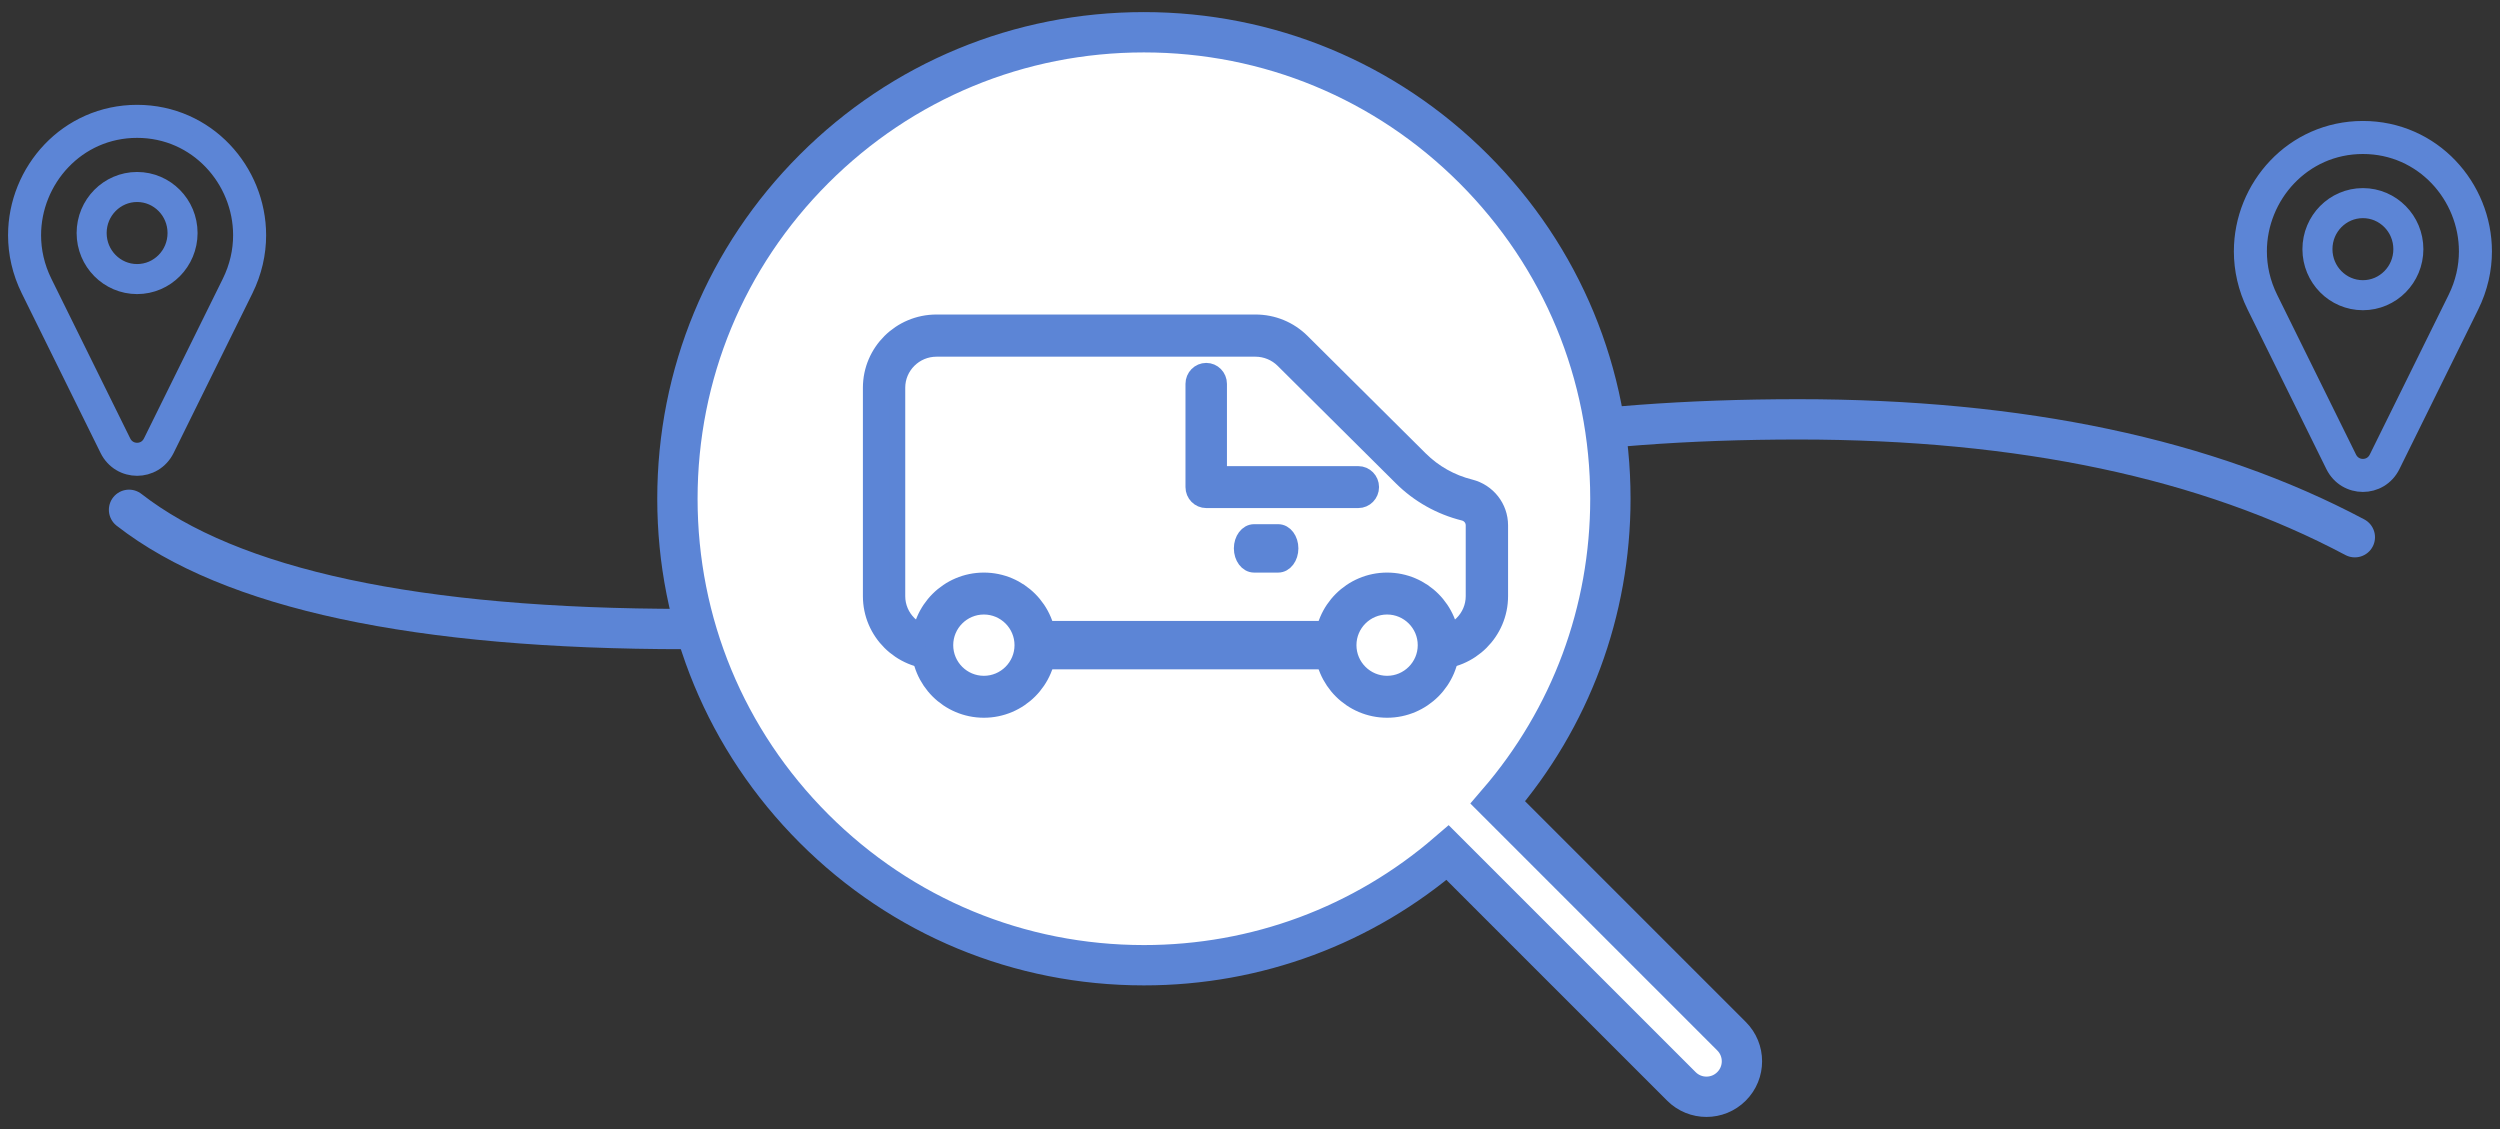 <?xml version="1.0" encoding="UTF-8"?>
<svg width="155px" height="70px" viewBox="0 0 155 70" version="1.1" xmlns="http://www.w3.org/2000/svg" xmlns:xlink="http://www.w3.org/1999/xlink">
    <rect x="0" y="0" width="155" height="70" fill="#333333" stroke="none"/>
    <title>6210325E-3B6F-40F3-96F3-22EEA92EA08A</title>
    <g id="Page-1" stroke="none" stroke-width="1" fill="none" fill-rule="evenodd">
        <g id="FlexigoWeb_flexiVanpool" transform="translate(-323, -4127)" stroke="#5C85D6">
            <g id="Group-14-Copy" transform="translate(200, 4083)">
                <g id="Group-49" transform="translate(124, 46)">
                    <path d="M7,29.608 C13.333,34.536 24.833,37 41.5,37 C58.167,37 70.167,34.536 77.5,29.608 C85.665,25.869 96.665,24 110.5,24 C124.335,24 135.835,26.436 145,31.307" id="Path-6" stroke-width="2.5" stroke-linecap="round" stroke-linejoin="round"></path>
                    <g id="Group-36" transform="translate(0, 5)" fill="#5C85D6" fill-rule="nonzero">
                        <path d="M15,7.583 C14.999,5.592 14.212,3.701 12.882,2.303 C11.553,0.905 9.666,-0.001 7.5,9.81050063e-07 C5.334,-0.001 3.447,0.905 2.118,2.303 C0.788,3.702 0,5.592 3.89311098e-07,7.583 C-0,8.707 0.253,9.862 0.799,10.968 L5.686,20.867 C5.868,21.236 6.145,21.526 6.463,21.716 C6.782,21.906 7.142,22 7.5,22 C7.858,22 8.218,21.906 8.537,21.716 C8.855,21.526 9.132,21.236 9.314,20.867 L14.201,10.968 C14.747,9.862 15,8.707 15,7.583 Z M13.263,10.503 L8.375,20.402 C8.28,20.593 8.151,20.725 8,20.816 C7.85,20.906 7.676,20.952 7.5,20.952 C7.324,20.952 7.15,20.906 7,20.816 C6.849,20.725 6.72,20.594 6.625,20.403 L1.737,10.503 C1.262,9.542 1.047,8.55 1.047,7.583 C1.046,5.871 1.727,4.232 2.876,3.026 C4.026,1.821 5.628,1.049 7.5,1.048 L7.5,1.048 C9.372,1.049 10.974,1.821 12.124,3.026 C13.273,4.232 13.954,5.871 13.953,7.583 C13.953,8.55 13.737,9.542 13.263,10.503 Z" id="Shape"></path>
                        <path d="M7.5,4.07 C6.577,4.07 5.737,4.451 5.135,5.062 C4.532,5.672 4.158,6.519 4.158,7.448 C4.158,8.378 4.531,9.225 5.135,9.835 C5.737,10.446 6.577,10.826 7.5,10.826 C8.423,10.826 9.263,10.446 9.865,9.835 C10.468,9.224 10.842,8.378 10.842,7.448 C10.842,6.519 10.469,5.672 9.865,5.062 C9.263,4.451 8.423,4.07 7.5,4.07 Z M9.121,9.098 C8.703,9.52 8.134,9.778 7.5,9.779 C6.866,9.778 6.297,9.52 5.879,9.098 C5.462,8.675 5.205,8.095 5.205,7.448 C5.205,6.801 5.462,6.221 5.879,5.798 C6.297,5.376 6.866,5.118 7.5,5.117 C8.134,5.118 8.703,5.376 9.121,5.798 C9.538,6.221 9.795,6.801 9.795,7.448 C9.795,8.095 9.538,8.675 9.121,9.098 Z" id="Shape" stroke-width="0.815"></path>
                    </g>
                    <g id="Group-36-Copy" transform="translate(138, 6)" fill="#5C85D6" fill-rule="nonzero">
                        <path d="M15,7.583 C14.999,5.592 14.212,3.701 12.882,2.303 C11.553,0.905 9.666,-0.001 7.5,9.81050063e-07 C5.334,-0.001 3.447,0.905 2.118,2.303 C0.788,3.702 0,5.592 3.89311098e-07,7.583 C-0,8.707 0.253,9.862 0.799,10.968 L5.686,20.867 C5.868,21.236 6.145,21.526 6.463,21.716 C6.782,21.906 7.142,22 7.5,22 C7.858,22 8.218,21.906 8.537,21.716 C8.855,21.526 9.132,21.236 9.314,20.867 L14.201,10.968 C14.747,9.862 15,8.707 15,7.583 Z M13.263,10.503 L8.375,20.402 C8.28,20.593 8.151,20.725 8,20.816 C7.85,20.906 7.676,20.952 7.5,20.952 C7.324,20.952 7.15,20.906 7,20.816 C6.849,20.725 6.72,20.594 6.625,20.403 L1.737,10.503 C1.262,9.542 1.047,8.55 1.047,7.583 C1.046,5.871 1.727,4.232 2.876,3.026 C4.026,1.821 5.628,1.049 7.5,1.048 L7.5,1.048 C9.372,1.049 10.974,1.821 12.124,3.026 C13.273,4.232 13.954,5.871 13.953,7.583 C13.953,8.55 13.737,9.542 13.263,10.503 Z" id="Shape"></path>
                        <path d="M7.5,4.07 C6.577,4.07 5.737,4.451 5.135,5.062 C4.532,5.672 4.158,6.519 4.158,7.448 C4.158,8.378 4.531,9.225 5.135,9.835 C5.737,10.446 6.577,10.826 7.5,10.826 C8.423,10.826 9.263,10.446 9.865,9.835 C10.468,9.224 10.842,8.378 10.842,7.448 C10.842,6.519 10.469,5.672 9.865,5.062 C9.263,4.451 8.423,4.07 7.5,4.07 Z M9.121,9.098 C8.703,9.52 8.134,9.778 7.5,9.779 C6.866,9.778 6.297,9.52 5.879,9.098 C5.462,8.675 5.205,8.095 5.205,7.448 C5.205,6.801 5.462,6.221 5.879,5.798 C6.297,5.376 6.866,5.118 7.5,5.117 C8.134,5.118 8.703,5.376 9.121,5.798 C9.538,6.221 9.795,6.801 9.795,7.448 C9.795,8.095 9.538,8.675 9.121,9.098 Z" id="Shape" stroke-width="0.815"></path>
                    </g>
                    <path d="M91.864,47.753 C96.375,42.513 98.844,35.909 98.844,28.923 C98.844,21.197 95.835,13.935 90.372,8.471 C84.911,3.009 77.648,0 69.922,0 C62.196,0 54.934,3.009 49.471,8.471 C44.009,13.934 41,21.196 41,28.922 C41,36.647 44.009,43.91 49.471,49.372 C54.934,54.835 62.197,57.844 69.923,57.844 C76.909,57.844 83.514,55.375 88.753,50.864 L103.245,65.355 C103.674,65.785 104.237,66 104.8,66 C105.363,66 105.926,65.785 106.355,65.355 C107.215,64.497 107.215,63.103 106.355,62.245 L91.864,47.753 Z" id="Path" stroke-width="2.5" fill="#FFFFFF" fill-rule="nonzero"></path>
                    <g id="mini-van" transform="translate(53, 18)" fill="#5C85D6" fill-rule="nonzero">
                        <path d="M7,24 C4.794,24 3,22.205 3,20 C3,17.795 4.794,16 7,16 C9.206,16 11,17.795 11,20 C11,22.205 9.206,24 7,24 Z M7,17.6 C5.677,17.6 4.6,18.677 4.6,20 C4.6,21.323 5.677,22.4 7,22.4 C8.323,22.4 9.4,21.323 9.4,20 C9.4,18.677 8.323,17.6 7,17.6 Z" id="Shape"></path>
                        <path d="M32,24 C29.794,24 28,22.205 28,20 C28,17.795 29.794,16 32,16 C34.206,16 36,17.795 36,20 C36,22.205 34.206,24 32,24 Z M32,17.6 C30.677,17.6 29.6,18.677 29.6,20 C29.6,21.323 30.677,22.4 32,22.4 C33.323,22.4 34.4,21.323 34.4,20 C34.4,18.677 33.323,17.6 32,17.6 Z" id="Shape"></path>
                        <path d="M25.25,15 L23.75,15 C23.336,15 23,14.552 23,14 C23,13.448 23.336,13 23.75,13 L25.25,13 C25.664,13 26,13.448 26,14 C26,14.552 25.664,15 25.25,15 Z" id="Path"></path>
                        <path d="M34.938,21 C34.489,21 35.125,20.638 35.125,20.192 C35.125,19.746 34.489,19.385 34.938,19.385 C36.281,19.385 37.375,18.297 37.375,16.962 L37.375,12.569 C37.375,12.198 37.121,11.876 36.759,11.786 C35.295,11.422 33.956,10.67 32.892,9.608 L25.564,2.326 C25.111,1.874 24.482,1.615 23.842,1.615 L4.062,1.615 C2.719,1.615 1.625,2.703 1.625,4.038 L1.625,16.962 C1.625,18.297 2.719,19.385 4.062,19.385 C4.511,19.385 3.875,19.746 3.875,20.192 C3.875,20.638 4.511,21 4.062,21 C1.822,21 0,19.188 0,16.962 L0,4.038 C0,1.812 1.822,0 4.062,0 L23.842,0 C24.927,0 25.946,0.42 26.715,1.182 L34.042,8.465 C34.898,9.318 35.974,9.923 37.154,10.217 C38.239,10.489 39,11.455 39,12.569 L39,16.962 C39,19.188 37.178,21 34.938,21 Z" id="Path"></path>
                        <path d="M28.208,21 L10.792,21 C10.355,21 10,20.552 10,20 C10,19.448 10.355,19 10.792,19 L28.208,19 C28.645,19 29,19.448 29,20 C29,20.552 28.645,21 28.208,21 Z" id="Path"></path>
                        <path d="M30.214,11 L20.786,11 C20.352,11 20,10.642 20,10.2 L20,3.8 C20,3.358 20.352,3 20.786,3 C21.219,3 21.571,3.358 21.571,3.8 L21.571,9.4 L30.214,9.4 C30.648,9.4 31,9.758 31,10.2 C31,10.642 30.648,11 30.214,11 Z" id="Path"></path>
                    </g>
                </g>
            </g>
        </g>
    </g>
</svg>